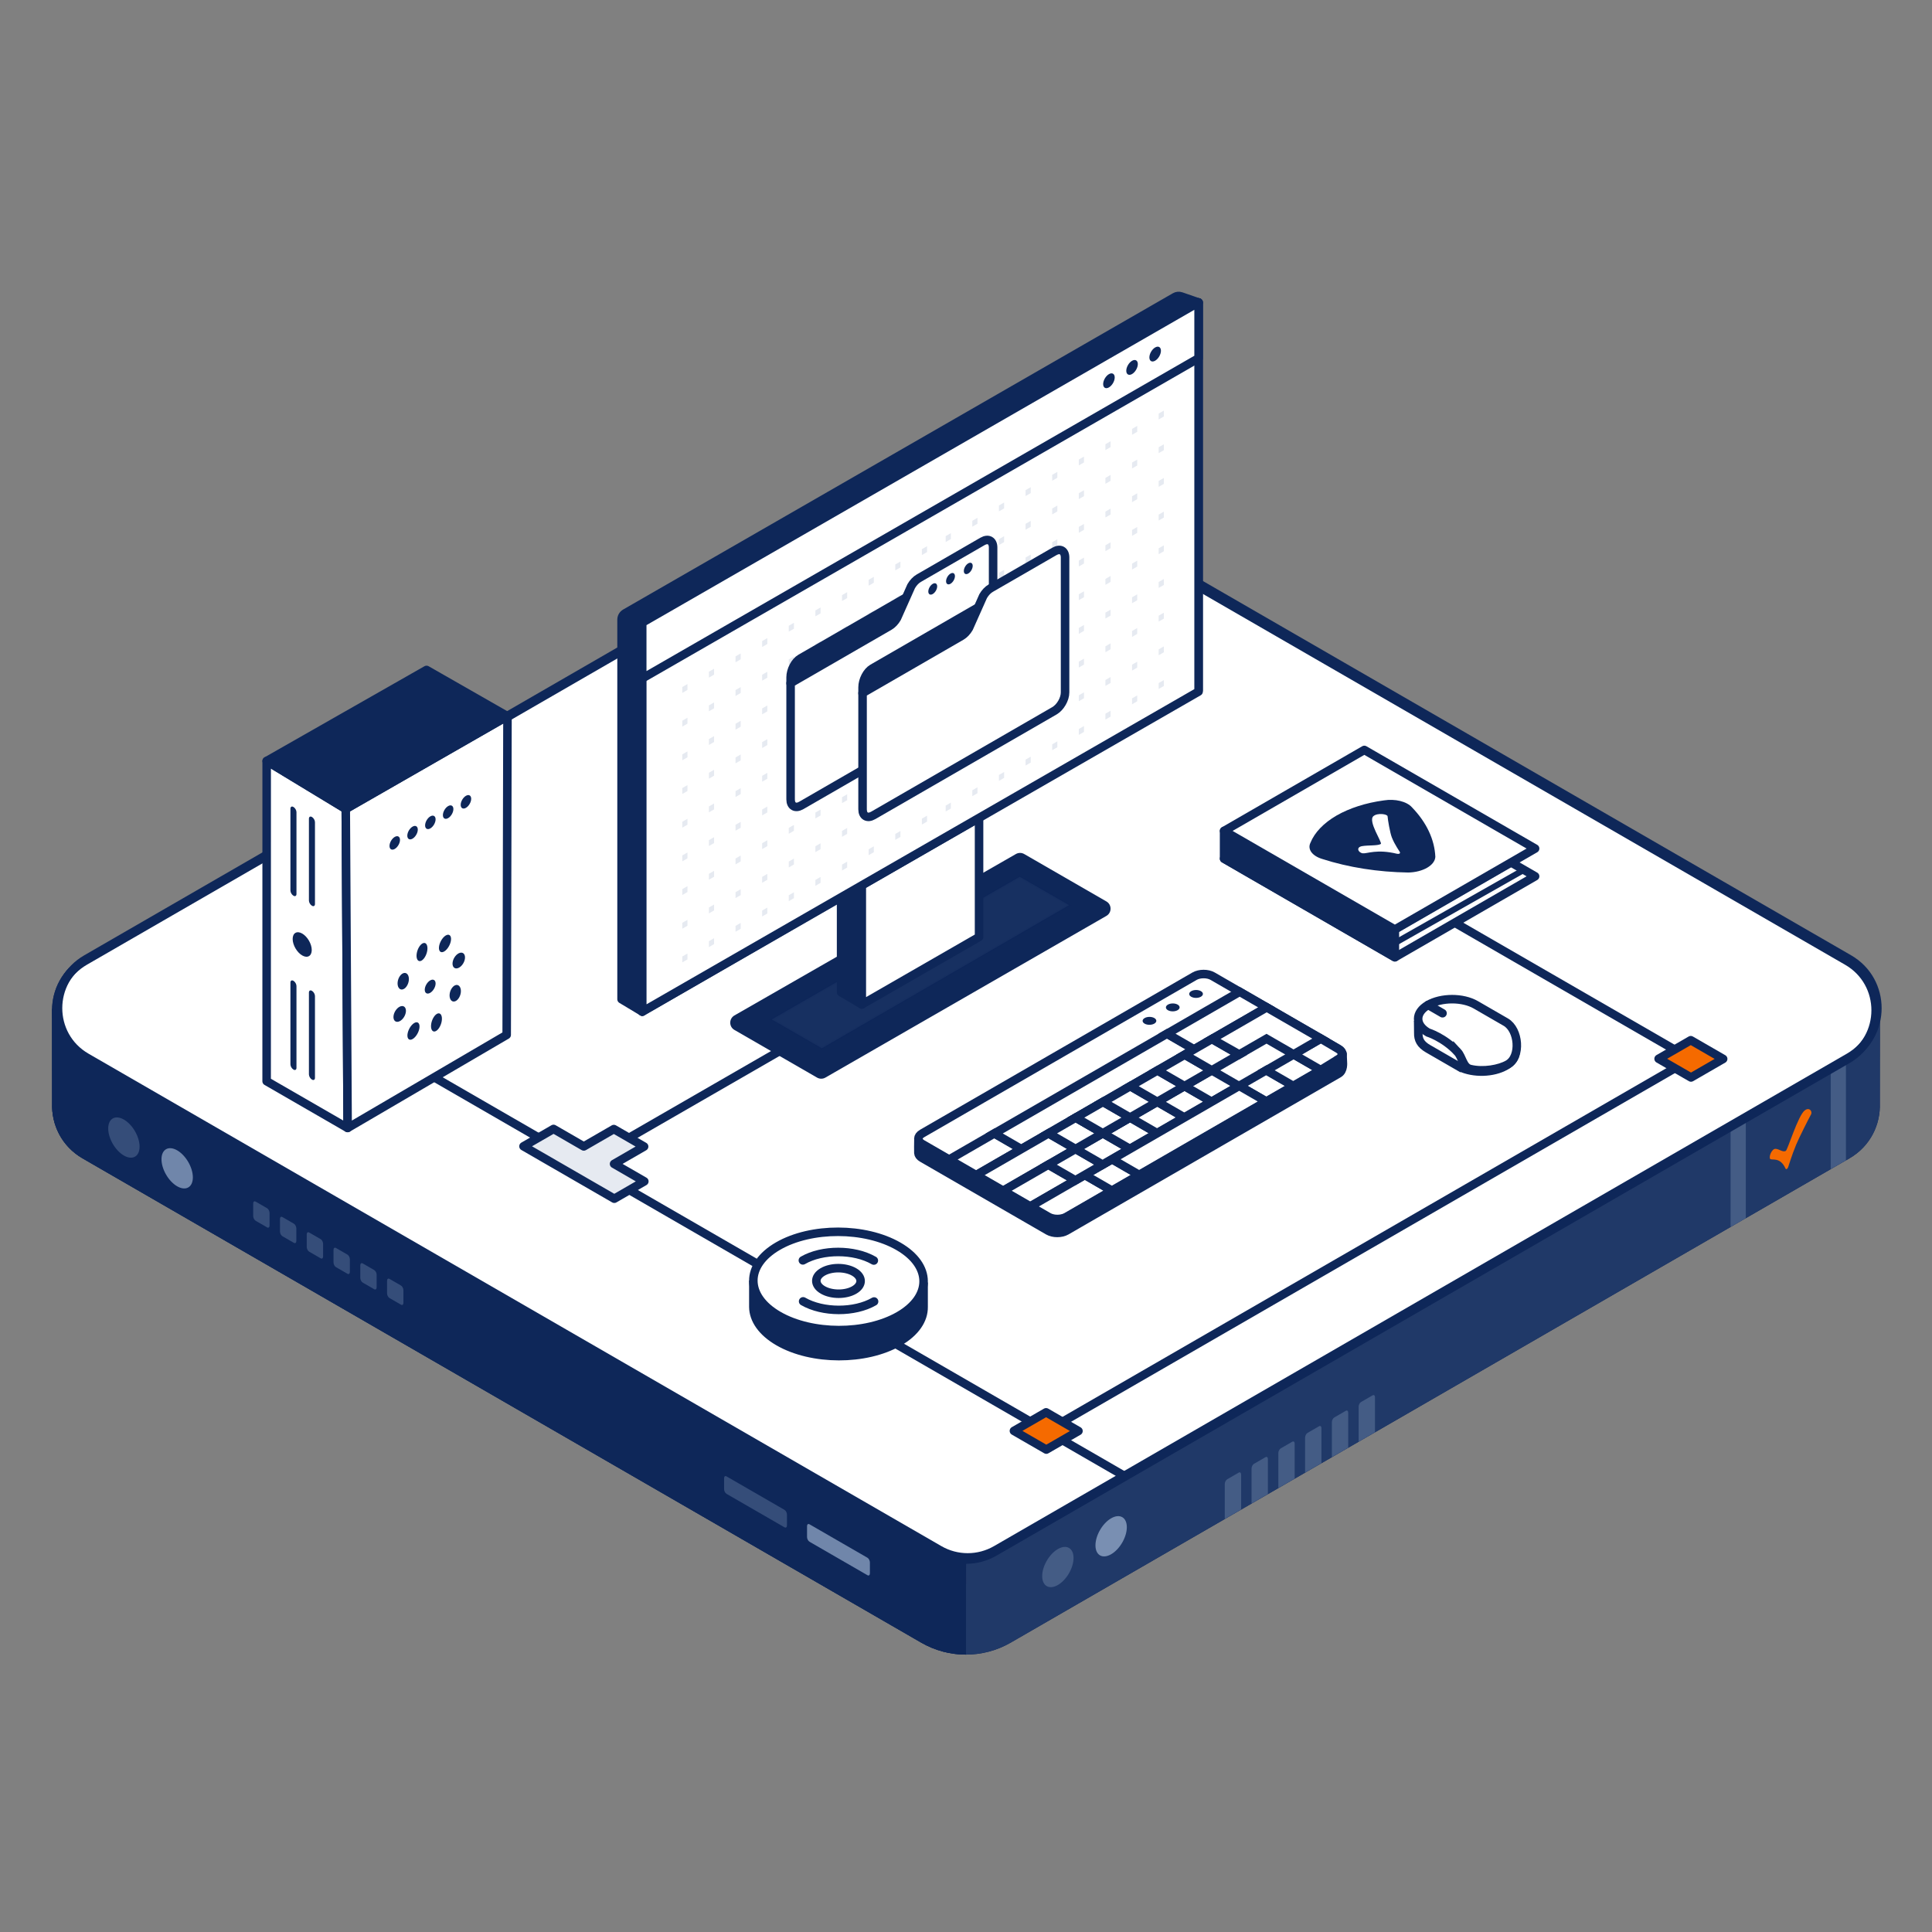 <?xml version="1.0" encoding="UTF-8"?><svg xmlns="http://www.w3.org/2000/svg" viewBox="0 0 680 680"><rect x="0" y="0" width="680" height="680" fill="#808080" stroke="none"/><defs><style>.cls-1{stroke:#0e2759;}.cls-1,.cls-2,.cls-3,.cls-4,.cls-5,.cls-6,.cls-7,.cls-8,.cls-9,.cls-10,.cls-11,.cls-12,.cls-13,.cls-14{stroke-width:3px;}.cls-1,.cls-2,.cls-3,.cls-5,.cls-6,.cls-15,.cls-10,.cls-11,.cls-12,.cls-13{stroke-linejoin:round;}.cls-1,.cls-2,.cls-3,.cls-15,.cls-13,.cls-14{stroke-linecap:round;}.cls-1,.cls-16,.cls-6,.cls-7,.cls-13,.cls-14{fill:#fff;}.cls-2,.cls-3,.cls-4,.cls-5,.cls-17,.cls-6,.cls-7,.cls-15,.cls-9,.cls-10,.cls-11,.cls-12,.cls-13,.cls-14{stroke:#0e2759;}.cls-2,.cls-4,.cls-5,.cls-15{fill:none;}.cls-3,.cls-9,.cls-11,.cls-18{fill:#0e2759;}.cls-4,.cls-17,.cls-7,.cls-8,.cls-9,.cls-14{stroke-miterlimit:10;}.cls-17,.cls-8,.cls-19,.cls-20{fill:#d3e7fd;}.cls-17,.cls-21{opacity:.05;}.cls-22,.cls-10{fill:#e6eaf1;}.cls-15{stroke-width:.75px;}.cls-8{stroke:#d3e7fd;}.cls-23,.cls-12{fill:#f56a00;}.cls-19{opacity:.5;}.cls-20{opacity:.2;}</style></defs><g id="Frame"><g id="bottom"><path class="cls-11" d="M650.149,406.425c6.921-3.996,10.25-11.104,9.985-18.093l.036-32.732c0-6.736-3.333-13.471-9.999-17.32l-300.176-173.309c-6.188-3.573-13.813-3.573-20.001,0L29.816,338.279c-6.666,3.849-9.999,10.585-9.999,17.32l.036,32.732c-.265,6.989,3.063,14.097,9.985,18.093l295.155,170.422c9.283,5.36,20.719,5.36,30.002,0l295.155-170.422c6.921-3.996,10.25-11.104,9.985-18.093l.036-32.732c0-6.736-3.333-13.471-9.999-17.32"/></g><g id="front"><path class="cls-11" d="M660.169,355.599c0,6.735-3.333,13.471-9.999,17.32l-300.155,173.309c-3.094,1.787-6.547,2.68-10.001,2.68s-6.906-.893-10.001-2.68L29.859,372.919c-6.669-3.926-10.035-10.555-10.042-17.263,0,.02.036,32.676.036,32.676-.265,6.989,3.063,14.097,9.985,18.093l295.155,170.422c4.641,2.68,9.821,4.02,15.001,4.02s10.36-1.34,15.001-4.02l295.155-170.422c6.921-3.996,10.25-11.104,9.985-18.093l.036-32.732Z"/></g><g id="right"><g class="cls-21"><path class="cls-8" d="M339.993,580.867c5.18,0,10.36-1.34,15.001-4.02l295.155-170.422c6.921-3.996,10.25-11.104,9.985-18.093l.036-32.732c0,6.735-3.333,13.471-9.999,17.32l-300.155,173.309c-3.094,1.787-6.557,2.423-10,2.68"/></g><g class="cls-21"><path class="cls-8" d="M339.993,580.867c5.18,0,10.36-1.34,15.001-4.02l295.155-170.422c6.921-3.996,10.25-11.104,9.985-18.093l.036-32.732c0,6.735-3.333,13.471-9.999,17.32l-300.155,173.309c-3.094,1.787-6.557,2.423-10,2.68"/></g></g><g id="left"><path class="cls-11" d="M339.993,580.867c-5.18,0-10.36-1.34-15.001-4.02L29.838,406.425c-6.921-3.996-10.25-11.104-9.985-18.093l-.036-32.732c0-.02.002-.039.002-.059.026,6.709,3.371,13.453,10.04,17.379l300.155,173.309c3.094,1.787,6.547,2.68,10.001,2.68"/></g><g id="details"><path class="cls-20" d="M49.128,403.569c0-3.495-2.471-7.755-5.52-9.515-3.049-1.76-5.52-.354-5.52,3.141,0,3.495,2.471,7.755,5.52,9.515,3.049,1.76,5.52.354,5.52-3.141Z"/><path class="cls-19" d="M67.88,414.396c0-3.495-2.471-7.755-5.52-9.515-3.049-1.76-5.52-.354-5.52,3.141,0,3.495,2.471,7.755,5.52,9.515s5.52.354,5.52-3.141Z"/><path class="cls-19" d="M385.566,543.904c0-3.495,2.471-7.755,5.52-9.515s5.52-.354,5.52,3.141c0,3.495-2.471,7.755-5.52,9.515s-5.52.354-5.52-3.141Z"/><path class="cls-20" d="M366.815,554.73c0-3.495,2.471-7.755,5.52-9.515,3.049-1.76,5.52-.354,5.52,3.141,0,3.495-2.471,7.755-5.52,9.515-3.049,1.76-5.52.354-5.52-3.141Z"/><path class="cls-23" d="M635.178,390.848c-2.345,1.864-5.959,13.775-6.612,14.196-1.012.65-2.342-.637-3.615-.698-1.391-.066-2.47,2.899-1.914,3.54.555.642,3.509-.859,5.401,3.406,0,0,.394.715.939-.517.09-.199,1.214-4.042,2.81-7.882,1.04-2.503,4.336-9.024,5.22-10.628.599-1.087-.575-2.729-2.227-1.416"/><path class="cls-20" d="M94.009,431.997l-4.026-2.325c-.478-.276-.866-1.017-.866-1.655v-4.433c0-.638.388-.931.866-.655l4.026,2.325c.478.276.866,1.017.866,1.655v4.433c0,.638-.388.931-.866.655Z"/><path class="cls-20" d="M103.432,437.438l-4.026-2.325c-.478-.276-.866-1.017-.866-1.655v-4.433c0-.638.388-.931.866-.655l4.026,2.325c.478.276.866,1.017.866,1.655v4.433c0,.638-.388.931-.866.655Z"/><path class="cls-20" d="M112.855,442.878l-4.026-2.325c-.478-.276-.866-1.017-.866-1.655v-4.433c0-.638.388-.931.866-.655l4.026,2.325c.478.276.866,1.017.866,1.655v4.433c0,.638-.388.931-.866.655Z"/><path class="cls-20" d="M122.278,448.318l-4.026-2.325c-.478-.276-.866-1.017-.866-1.655v-4.433c0-.638.388-.931.866-.655l4.026,2.325c.478.276.866,1.017.866,1.655v4.433c0,.638-.388.931-.866.655Z"/><path class="cls-20" d="M131.701,453.759l-4.026-2.325c-.478-.276-.866-1.017-.866-1.655v-4.433c0-.638.388-.931.866-.655l4.026,2.325c.478.276.866,1.017.866,1.655v4.433c0,.638-.388.931-.866.655Z"/><path class="cls-20" d="M141.123,459.199l-4.026-2.325c-.478-.276-.866-1.017-.866-1.655v-4.433c0-.638.388-.931.866-.655l4.026,2.325c.478.276.866,1.017.866,1.655v4.433c0,.638-.388.931-.866.655Z"/><path class="cls-20" d="M478.193,507.434l5.758-3.325v-12.331c0-.638-.388-.931-.866-.655l-4.026,2.325c-.478.276-.866,1.017-.866,1.655v12.331Z"/><path class="cls-20" d="M468.77,512.874l5.758-3.325v-12.331c0-.638-.388-.931-.866-.655l-4.026,2.325c-.478.276-.866,1.017-.866,1.655v12.331Z"/><path class="cls-20" d="M459.348,518.315l5.758-3.325v-12.331c0-.638-.388-.931-.866-.655l-4.026,2.325c-.478.276-.866,1.017-.866,1.655v12.331Z"/><path class="cls-20" d="M449.925,523.755l5.758-3.325v-12.331c0-.638-.388-.931-.866-.655l-4.026,2.325c-.478.276-.866,1.017-.866,1.655v12.331Z"/><path class="cls-20" d="M440.502,529.195l5.758-3.325v-12.331c0-.638-.388-.931-.866-.655l-4.026,2.325c-.478.276-.866,1.017-.866,1.655v12.331Z"/><path class="cls-20" d="M431.079,534.635l5.758-3.325v-12.331c0-.638-.388-.931-.866-.655l-4.026,2.325c-.478.276-.866,1.017-.866,1.655v12.331Z"/><polygon class="cls-20" points="614.467 391.823 614.468 428.764 609.107 431.859 609.107 394.919 614.467 391.823"/><polygon class="cls-20" points="649.707 371.462 649.708 408.403 644.347 411.498 644.347 374.557 649.707 371.462"/><path class="cls-20" d="M276.115,537.561l-20.394-11.774c-.478-.276-.866-1.017-.866-1.655v-3.835c0-.638.388-.931.866-.655l20.394,11.774c.478.276.866,1.017.866,1.655v3.835c0,.638-.388.931-.866.655Z"/><path class="cls-19" d="M305.312,554.418l-20.394-11.774c-.478-.276-.866-1.017-.866-1.655v-3.835c0-.638.388-.931.866-.655l20.394,11.774c.478.276.866,1.017.866,1.655v3.835c0,.638-.388.931-.866.655Z"/></g><g id="top"><path class="cls-6" d="M330.593,164.201L30.418,337.522c-13.333,7.699-13.333,26.944,0,34.643l300.175,173.321c6.189,3.573,13.814,3.573,20.003,0l300.175-173.321c13.333-7.699,13.333-26.944,0-34.643l-300.175-173.321c-6.189-3.573-13.814-3.573-20.003,0Z"/></g></g><g id="Base"><g id="Base_top"><path class="cls-5" d="M329.994,164.944L29.819,338.265c-13.333,7.699-13.333,26.944,0,34.643l300.175,173.321c6.189,3.573,13.814,3.573,20.003,0l300.175-173.321c13.333-7.699,13.333-26.944,0-34.643l-300.175-173.321c-6.189-3.573-13.814-3.573-20.003,0Z"/></g></g><g id="Lines-2"><polyline class="cls-4" points="368.386 503.647 595.114 372.734 499.344 317.437"/><line class="cls-5" x1="205.517" y1="409.63" x2="274.446" y2="369.893"/><line class="cls-5" x1="395.927" y1="519.582" x2="153.06" y2="379.309"/></g><g id="Details"><path class="cls-9" d="M325.075,451.37v8.646c.055,4.448-2.842,8.894-8.698,12.276-11.658,6.731-30.627,6.691-42.37-.089-5.844-3.374-8.796-7.781-8.851-12.187v-9.304"/><path class="cls-7" d="M316.377,463.125c11.658-6.731,11.589-17.683-.154-24.462-11.743-6.78-30.712-6.819-42.37-.089-11.658,6.731-11.589,17.683.154,24.462,11.743,6.78,30.712,6.819,42.37.089Z"/><path class="cls-7" d="M300.648,454.044c3.034-1.752,3.016-4.602-.04-6.366-3.056-1.764-7.993-1.775-11.026-.023-3.034,1.752-3.016,4.602.04,6.366,3.056,1.764,7.993,1.775,11.026.023Z"/><path class="cls-14" d="M307.557,443.666c-6.922-3.996-18.103-4.02-24.974-.052"/><path class="cls-14" d="M282.673,458.033c6.922,3.996,18.103,4.02,24.974.052"/><polygon class="cls-6" points="122.353 397.011 93.847 380.553 93.86 267.85 121.698 284.728 122.353 397.011"/><polygon class="cls-6" points="178.615 252.082 178.336 364.245 122.353 397.011 121.698 284.728 178.615 252.082"/><polygon class="cls-11" points="150.127 235.797 93.86 267.85 121.698 284.728 178.615 252.082 150.127 235.797"/><path class="cls-4" d="M512.547,374.843c.262.151,1.11.627,1.389.761,4.652,2.23,11.592,2.072,15.983-.463,2.286-1.32,3.456-3.039,3.507-4.763l-1.639-4.917-12.344-6.101c-4.621-2.668-20.278,1.144-20.278,1.144l.032,3.09c-.059,2.286.79,3.998,3.39,5.499l9.96,5.751Z"/><path class="cls-7" d="M512.966,370.205c1.729,1.846,1.915,5.432,4.477,6.048,4.638,1.114,10.323.077,13.322-1.654,4.655-2.687,3.838-12.182-.784-14.85l-10.537-6.084c-4.621-2.668-12.141-2.652-16.796.035-4.655,2.687-4.682,7.029-.061,9.697,0,0,5.631,1.74,10.379,6.808Z"/><line class="cls-2" x1="502.648" y1="353.7" x2="507.722" y2="356.63"/><path class="cls-7" d="M324.566,398.942l95.867-55.349c1.764-1.018,4.617-1.024,6.368-.013l44.414,25.642c1.751,1.011,1.741,2.658-.023,3.677l-95.867,55.349c-1.764,1.018-4.617,1.024-6.368.013l-44.414-25.642c-1.751-1.011-1.741-2.658.023-3.677Z"/><polygon class="cls-7" points="359.557 404.384 343.579 413.609 334.062 408.114 350.039 398.89 359.557 404.384"/><polygon class="cls-7" points="420.272 369.33 359.461 404.44 349.944 398.945 410.755 363.835 420.272 369.33"/><polygon class="cls-7" points="378.565 404.4 353.096 419.104 343.579 413.609 369.047 398.905 378.565 404.4"/><polygon class="cls-7" points="445.837 354.571 420.272 369.33 410.755 363.835 436.32 349.076 445.837 354.571"/><polygon class="cls-7" points="378.495 415.429 362.613 424.599 353.096 419.104 368.978 409.935 378.495 415.429"/><path class="cls-7" d="M391.355,419.053l-15.978,9.225c-1.764,1.018-4.617,1.024-6.368.013l-6.345-3.663,19.173-11.07,9.517,5.495Z"/><polygon class="cls-7" points="400.942 413.518 391.355 419.053 381.838 413.558 391.424 408.024 400.942 413.518"/><polygon class="cls-7" points="388.082 409.895 378.495 415.429 368.978 409.935 378.565 404.4 388.082 409.895"/><polygon class="cls-7" points="397.669 404.36 388.082 409.895 378.565 404.4 388.151 398.865 397.669 404.36"/><polygon class="cls-7" points="407.255 398.825 397.669 404.36 388.151 398.865 397.738 393.33 407.255 398.825"/><polygon class="cls-7" points="416.842 393.29 407.255 398.825 397.738 393.33 407.325 387.795 416.842 393.29"/><polygon class="cls-7" points="426.429 387.755 416.842 393.29 407.325 387.795 416.912 382.26 426.429 387.755"/><polygon class="cls-7" points="436.015 382.22 426.429 387.755 416.912 382.26 426.498 376.725 436.015 382.22"/><polygon class="cls-7" points="388.151 398.865 378.565 404.4 369.047 398.905 378.634 393.37 388.151 398.865"/><polygon class="cls-7" points="397.738 393.33 388.151 398.865 378.634 393.37 388.221 387.835 397.738 393.33"/><polygon class="cls-14" points="397.738 393.33 388.151 398.865 378.634 393.37 388.221 387.835 397.738 393.33"/><polygon class="cls-7" points="407.325 387.795 397.738 393.33 388.221 387.835 397.808 382.3 407.325 387.795"/><polygon class="cls-7" points="416.912 382.26 407.325 387.795 397.808 382.3 407.394 376.765 416.912 382.26"/><polygon class="cls-7" points="426.498 376.725 416.912 382.26 407.394 376.765 416.981 371.231 426.498 376.725"/><polygon class="cls-7" points="436.085 371.191 426.498 376.725 416.981 371.231 426.568 365.696 436.085 371.191"/><polygon class="cls-7" points="455.266 382.154 445.679 387.689 436.162 382.194 445.749 376.659 455.266 382.154"/><polygon class="cls-7" points="464.853 376.619 455.17 382.209 445.653 376.715 455.336 371.124 464.853 376.619"/><path class="cls-7" d="M470.965,372.85c1.764-1.018,1.774-2.666.023-3.677l-6.117-3.613-9.536,5.564,9.517,5.495,6.113-3.769Z"/><polygon class="cls-7" points="445.679 387.689 400.942 413.518 391.424 408.024 436.162 382.194 445.679 387.689"/><polygon class="cls-7" points="426.568 365.696 445.837 354.571 464.871 365.56 455.285 371.095 445.767 365.6 436.181 371.135 426.568 365.696"/><path class="cls-11" d="M323.245,401.971l.011-.75c.093.58.522,1.143,1.287,1.585l44.414,25.642c1.751,1.011,4.604,1.005,6.368-.014l95.867-55.349c1.396-.588,1.329-2.062,1.329-2.062l.134,2.929s.301,2.862-1.463,3.88l-95.867,55.349c-1.764,1.018-4.617,1.024-6.368.013l-44.414-25.642c-.828-.478-1.262-1.098-1.304-1.726-.046-.701.005-3.857.005-3.857Z"/><path class="cls-18" d="M419.26,350.826c.939.542,2.467.539,3.412-.007s.951-1.428.012-1.97-2.467-.539-3.412.007-.951,1.428-.012,1.97Z"/><path class="cls-18" d="M411.061,355.559c.939.542,2.467.539,3.412-.007s.951-1.428.012-1.97-2.467-.539-3.412.007-.951,1.428-.012,1.97Z"/><path class="cls-18" d="M402.862,360.293c.939.542,2.467.539,3.412-.007s.951-1.428.012-1.97-2.467-.539-3.412.007-.951,1.428-.012,1.97Z"/><path class="cls-18" d="M109.795,379.979c.588.34,1.065.068,1.065-.606v-28.799c0-.674-.477-1.497-1.065-1.836s-1.065-.068-1.065.606v28.799c0,.674.477,1.497,1.065,1.836Z"/><path class="cls-18" d="M103.285,376.454c.588.34,1.065.068,1.065-.606v-28.799c0-.674-.477-1.497-1.065-1.836s-1.065-.068-1.065.606v28.799c0,.674.477,1.497,1.065,1.836Z"/><path class="cls-18" d="M109.795,318.79c.588.34,1.065.068,1.065-.606v-28.799c0-.674-.477-1.497-1.065-1.836s-1.065-.068-1.065.606v28.799c0,.674.477,1.497,1.065,1.836Z"/><path class="cls-18" d="M103.285,315.265c.588.34,1.065.068,1.065-.606v-28.799c0-.674-.477-1.497-1.065-1.836s-1.065-.068-1.065.606v28.799c0,.674.477,1.497,1.065,1.836Z"/><path class="cls-18" d="M109.724,334.37c0-2.127-1.504-4.719-3.359-5.791-1.855-1.071-3.359-.215-3.359,1.911,0,2.127,1.504,4.719,3.359,5.791,1.855,1.071,3.359.215,3.359-1.911Z"/><path class="cls-18" d="M143.642,365.513c-.55-.877-.151-2.767.891-4.221,1.042-1.454,2.332-1.922,2.882-1.045.55.877.151,2.767-.891,4.221s-2.332,1.922-2.882,1.045Z"/><path class="cls-18" d="M138.529,357.428c.245-1.504,1.407-2.972,2.596-3.279,1.189-.307,1.954.664,1.71,2.168-.245,1.504-1.407,2.972-2.596,3.279-1.189.307-1.954-.664-1.71-2.168Z"/><path class="cls-18" d="M140.767,343.513c.896-1.25,2.14-1.437,2.78-.417.639,1.02.432,2.86-.464,4.111s-2.14,1.437-2.78.417c-.639-1.02-.432-2.86.464-4.111Z"/><path class="cls-18" d="M149.044,331.917c1.022-.264,1.62.94,1.335,2.69-.285,1.75-1.344,3.382-2.366,3.646-1.022.264-1.62-.94-1.335-2.69.285-1.75,1.344-3.382,2.366-3.646Z"/><path class="cls-18" d="M158.511,329.435c.55.877.151,2.767-.891,4.221-1.042,1.454-2.332,1.922-2.882,1.045s-.151-2.767.891-4.221c1.042-1.454,2.332-1.922,2.882-1.045Z"/><path class="cls-18" d="M163.624,337.519c-.245,1.504-1.407,2.972-2.596,3.279s-1.954-.664-1.71-2.168c.245-1.504,1.407-2.972,2.596-3.279s1.954.664,1.71,2.168Z"/><path class="cls-18" d="M161.386,351.435c-.896,1.25-2.14,1.437-2.78.417s-.432-2.86.464-4.111,2.14-1.437,2.78-.417c.639,1.02.432,2.86-.464,4.111Z"/><path class="cls-18" d="M153.109,363.03c-1.022.264-1.62-.94-1.335-2.69.285-1.75,1.344-3.382,2.366-3.646s1.62.94,1.335,2.69c-.285,1.75-1.344,3.382-2.366,3.646Z"/><path class="cls-18" d="M153.319,346.155c0-1.209-.855-1.695-1.909-1.086-1.054.609-1.909,2.082-1.909,3.29,0,1.209.855,1.695,1.909,1.086,1.054-.609,1.909-2.082,1.909-3.29Z"/><path class="cls-18" d="M137.093,297.748c0-1.17.827-2.595,1.847-3.184,1.02-.589,1.847-.118,1.847,1.051,0,1.17-.827,2.595-1.847,3.184s-1.847.118-1.847-1.051Z"/><path class="cls-18" d="M143.357,294.131c0-1.17.827-2.595,1.847-3.184,1.02-.589,1.847-.118,1.847,1.051,0,1.17-.827,2.595-1.847,3.184s-1.847.118-1.847-1.051Z"/><path class="cls-18" d="M149.622,290.514c0-1.17.827-2.595,1.847-3.184,1.02-.589,1.847-.118,1.847,1.051,0,1.17-.827,2.595-1.847,3.184s-1.847.118-1.847-1.051Z"/><path class="cls-18" d="M155.886,286.898c0-1.17.827-2.595,1.847-3.184s1.847-.118,1.847,1.051-.827,2.595-1.847,3.184-1.847.118-1.847-1.051Z"/><path class="cls-18" d="M162.15,283.281c0-1.17.827-2.595,1.847-3.184s1.847-.118,1.847,1.051-.827,2.595-1.847,3.184-1.847.118-1.847-1.051Z"/><polygon class="cls-1" points="490.947 336.929 540.307 308.431 480.197 273.727 430.838 302.225 490.947 336.929"/><polyline class="cls-15" points="534.155 311.982 490.947 336.929 490.947 328.329 533.35 303.848"/><polygon class="cls-3" points="490.947 336.929 430.838 302.225 430.838 292.454 490.947 327.987 490.947 336.929"/><polygon class="cls-13" points="490.947 327.158 540.307 298.661 480.197 263.957 430.838 292.454 490.947 327.158"/><path class="cls-18" d="M502.293,305.424c-1.72.993-4.065,1.625-6.648,1.674-10.634-.161-20.986-1.789-30.19-4.748-3.587-1.059-5.348-3.438-4.227-5.712,1.482-3.685,4.719-6.985,9.177-9.589l.063-.036c4.511-2.573,10.227-4.443,16.609-5.298,3.939-.647,8.059.369,9.893,2.44,5.126,5.314,7.946,11.291,8.224,17.43-.084,1.491-1.18,2.845-2.9,3.838Z"/><path class="cls-16" d="M483.407,287.242c-2.073,1.752,3.257,9.374,2.587,9.809-1.04.672-4.427.39-6.563.757-2.335.401-1.3,2.355.212,2.53,1.513.175,4.923-1.571,12.034.157,0,0,1.318.265,1.045-.577-.04-.137-1.829-2.582-2.844-5.175-.661-1.69-1.428-6.277-1.496-7.429-.046-.78-3.513-1.305-4.974-.071"/><polygon class="cls-18" points="536.33 307.395 492.01 332.536 492.01 330.094 536.33 304.953 536.33 307.395"/><path class="cls-18" d="M357.561,300.591l-99.062,56.811c-1.968,1.129-1.972,3.967-.006,5.1l29.081,16.775c.909.524,2.028.525,2.937.002l98.898-56.906c1.965-1.131,1.967-3.966.003-5.098l-28.917-16.68c-.907-.523-2.025-.525-2.934-.004Z"/><polygon class="cls-17" points="358.908 308.61 271.669 358.807 289.267 368.932 376.253 318.59 358.908 308.61"/><polygon class="cls-11" points="303.327 353.544 296.039 349.236 296.039 315.791 303.327 311.598 303.327 353.544"/><polygon class="cls-6" points="344.595 329.8 303.327 353.544 303.327 311.598 344.595 287.854 344.595 329.8"/><path class="cls-11" d="M226.057,219.106v136.965s-7.288-4.373-7.288-4.373v-133.611c0-.928.496-1.785,1.3-2.248l193.484-111.321c.651-.374,1.431-.448,2.141-.203l6.171,2.133-195.808,112.658Z"/><polygon class="cls-13" points="226.057 356.071 421.865 242.933 421.865 106.448 226.057 219.89 226.057 356.071"/><path class="cls-6" d="M421.865,243.413l-195.808,112.658v-135.465c0-.928.496-1.785,1.3-2.248l194.508-111.91v136.965Z"/></g><g id="Dots_and_squares"><polygon class="cls-10" points="216.131 409.653 226.706 403.547 216.054 397.397 205.479 403.503 194.827 397.353 184.252 403.458 216.208 421.908 226.783 415.803 216.131 409.653"/><polygon class="cls-12" points="368.267 510.205 362.575 506.919 356.866 503.623 368.185 497.089 379.585 503.671 368.267 510.205"/><polygon class="cls-12" points="595.177 379.236 589.484 375.949 583.776 372.654 595.094 366.119 606.495 372.701 595.177 379.236"/></g><g id="Lines_above"><polygon class="cls-22" points="334.67 282.494 334.67 284.572 332.851 285.619 332.851 283.54 334.67 282.494"/><polygon class="cls-22" points="334.67 270.637 334.67 272.716 332.851 273.763 332.851 271.684 334.67 270.637"/><polygon class="cls-22" points="334.67 258.781 334.67 260.86 332.851 261.907 332.851 259.828 334.67 258.781"/><polygon class="cls-22" points="334.67 246.925 334.67 249.004 332.851 250.051 332.851 247.972 334.67 246.925"/><polygon class="cls-22" points="334.67 235.069 334.67 237.148 332.851 238.195 332.851 236.116 334.67 235.069"/><polygon class="cls-22" points="334.67 223.213 334.67 225.292 332.851 226.338 332.851 224.26 334.67 223.213"/><polygon class="cls-22" points="334.67 211.357 334.67 213.435 332.851 214.482 332.851 212.404 334.67 211.357"/><polygon class="cls-22" points="344.041 277.102 344.041 279.181 342.221 280.228 342.221 278.149 344.041 277.102"/><polygon class="cls-22" points="344.041 265.246 344.041 267.325 342.221 268.372 342.221 266.293 344.041 265.246"/><polygon class="cls-22" points="344.041 253.39 344.041 255.469 342.221 256.516 342.221 254.437 344.041 253.39"/><polygon class="cls-22" points="344.041 241.534 344.041 243.613 342.221 244.66 342.221 242.581 344.041 241.534"/><polygon class="cls-22" points="344.041 229.678 344.041 231.756 342.221 232.803 342.221 230.725 344.041 229.678"/><polygon class="cls-22" points="344.041 217.822 344.041 219.9 342.221 220.947 342.221 218.869 344.041 217.822"/><polygon class="cls-22" points="344.04 205.966 344.04 208.044 342.221 209.091 342.221 207.012 344.04 205.966"/><polygon class="cls-22" points="353.411 271.711 353.411 273.79 351.591 274.837 351.591 272.758 353.411 271.711"/><polygon class="cls-22" points="353.411 259.855 353.411 261.934 351.591 262.981 351.591 260.902 353.411 259.855"/><polygon class="cls-22" points="353.411 247.999 353.411 250.078 351.591 251.124 351.591 249.046 353.411 247.999"/><polygon class="cls-22" points="353.411 236.143 353.411 238.221 351.591 239.268 351.591 237.19 353.411 236.143"/><polygon class="cls-22" points="353.411 224.287 353.411 226.365 351.591 227.412 351.591 225.334 353.411 224.287"/><polygon class="cls-22" points="353.411 212.43 353.411 214.509 351.591 215.556 351.591 213.477 353.411 212.43"/><polygon class="cls-22" points="353.411 200.574 353.411 202.653 351.591 203.7 351.591 201.621 353.411 200.574"/><polygon class="cls-22" points="362.781 266.32 362.781 268.399 360.962 269.446 360.962 267.367 362.781 266.32"/><polygon class="cls-22" points="362.781 254.464 362.781 256.543 360.962 257.589 360.962 255.511 362.781 254.464"/><polygon class="cls-22" points="362.781 242.608 362.781 244.686 360.962 245.733 360.962 243.655 362.781 242.608"/><polygon class="cls-22" points="362.781 230.752 362.781 232.83 360.962 233.877 360.962 231.798 362.781 230.752"/><polygon class="cls-22" points="362.781 218.895 362.781 220.974 360.962 222.021 360.962 219.942 362.781 218.895"/><polygon class="cls-22" points="362.781 207.039 362.781 209.118 360.962 210.165 360.962 208.086 362.781 207.039"/><polygon class="cls-22" points="362.781 195.183 362.781 197.262 360.962 198.309 360.962 196.23 362.781 195.183"/><polygon class="cls-22" points="372.152 260.929 372.152 263.007 370.332 264.054 370.332 261.976 372.152 260.929"/><polygon class="cls-22" points="372.152 249.073 372.152 251.151 370.332 252.198 370.332 250.12 372.152 249.073"/><polygon class="cls-22" points="372.152 237.217 372.152 239.295 370.332 240.342 370.332 238.263 372.152 237.217"/><polygon class="cls-22" points="372.152 225.36 372.152 227.439 370.332 228.486 370.332 226.407 372.152 225.36"/><polygon class="cls-22" points="372.152 213.504 372.152 215.583 370.332 216.63 370.332 214.551 372.152 213.504"/><polygon class="cls-22" points="372.151 201.648 372.152 203.727 370.332 204.774 370.332 202.695 372.151 201.648"/><polygon class="cls-22" points="372.151 189.792 372.151 191.871 370.332 192.918 370.332 190.839 372.151 189.792"/><polygon class="cls-22" points="381.522 255.537 381.522 257.616 379.703 258.663 379.703 256.584 381.522 255.537"/><polygon class="cls-22" points="381.522 243.681 381.522 245.76 379.703 246.807 379.703 244.728 381.522 243.681"/><polygon class="cls-22" points="381.522 231.825 381.522 233.904 379.703 234.951 379.703 232.872 381.522 231.825"/><polygon class="cls-22" points="381.522 219.969 381.522 222.048 379.703 223.095 379.703 221.016 381.522 219.969"/><polygon class="cls-22" points="381.522 208.113 381.522 210.191 379.703 211.238 379.703 209.16 381.522 208.113"/><polygon class="cls-22" points="381.522 196.257 381.522 198.335 379.703 199.382 379.703 197.304 381.522 196.257"/><polygon class="cls-22" points="381.522 184.401 381.522 186.479 379.702 187.526 379.702 185.447 381.522 184.401"/><polygon class="cls-22" points="390.893 250.146 390.893 252.225 389.073 253.272 389.073 251.193 390.893 250.146"/><polygon class="cls-22" points="390.893 238.29 390.893 240.369 389.073 241.416 389.073 239.337 390.893 238.29"/><polygon class="cls-22" points="390.893 226.434 390.893 228.513 389.073 229.56 389.073 227.481 390.893 226.434"/><polygon class="cls-22" points="390.893 214.578 390.893 216.656 389.073 217.703 389.073 215.625 390.893 214.578"/><polygon class="cls-22" points="390.892 202.722 390.892 204.8 389.073 205.847 389.073 203.769 390.892 202.722"/><polygon class="cls-22" points="390.892 190.866 390.892 192.944 389.073 193.991 389.073 191.912 390.892 190.866"/><polygon class="cls-22" points="390.892 179.009 390.892 181.088 389.073 182.135 389.073 180.056 390.892 179.009"/><polygon class="cls-22" points="400.263 244.755 400.263 246.834 398.443 247.881 398.443 245.802 400.263 244.755"/><polygon class="cls-22" points="400.263 232.899 400.263 234.978 398.443 236.024 398.443 233.946 400.263 232.899"/><polygon class="cls-22" points="400.263 221.043 400.263 223.121 398.443 224.168 398.443 222.09 400.263 221.043"/><polygon class="cls-22" points="400.263 209.187 400.263 211.265 398.443 212.312 398.443 210.234 400.263 209.187"/><polygon class="cls-22" points="400.263 197.33 400.263 199.409 398.443 200.456 398.443 198.377 400.263 197.33"/><polygon class="cls-22" points="400.263 185.474 400.263 187.553 398.443 188.6 398.443 186.521 400.263 185.474"/><polygon class="cls-22" points="400.263 173.618 400.263 175.697 398.443 176.744 398.443 174.665 400.263 173.618"/><polygon class="cls-22" points="409.633 239.364 409.633 241.442 407.814 242.489 407.814 240.411 409.633 239.364"/><polygon class="cls-22" points="409.633 227.508 409.633 229.586 407.814 230.633 407.814 228.555 409.633 227.508"/><polygon class="cls-22" points="409.633 215.652 409.633 217.73 407.814 218.777 407.814 216.698 409.633 215.652"/><polygon class="cls-22" points="409.633 203.795 409.633 205.874 407.814 206.921 407.814 204.842 409.633 203.795"/><polygon class="cls-22" points="409.633 191.939 409.633 194.018 407.814 195.065 407.814 192.986 409.633 191.939"/><polygon class="cls-22" points="409.633 180.083 409.633 182.162 407.813 183.209 407.813 181.13 409.633 180.083"/><polygon class="cls-22" points="409.633 168.227 409.633 170.306 407.813 171.353 407.813 169.274 409.633 168.227"/><polygon class="cls-22" points="334.67 199.501 334.67 201.579 332.851 202.626 332.851 200.547 334.67 199.501"/><polygon class="cls-22" points="344.04 194.109 344.04 196.188 342.221 197.235 342.221 195.156 344.04 194.109"/><polygon class="cls-22" points="353.411 188.718 353.411 190.797 351.591 191.844 351.591 189.765 353.411 188.718"/><polygon class="cls-22" points="362.781 183.327 362.781 185.406 360.962 186.453 360.962 184.374 362.781 183.327"/><polygon class="cls-22" points="372.151 177.936 372.151 180.014 370.332 181.061 370.332 178.983 372.151 177.936"/><polygon class="cls-22" points="381.522 172.544 381.522 174.623 379.702 175.67 379.702 173.591 381.522 172.544"/><polygon class="cls-22" points="390.892 167.153 390.892 169.232 389.073 170.279 389.073 168.2 390.892 167.153"/><polygon class="cls-22" points="400.263 161.762 400.263 163.841 398.443 164.888 398.443 162.809 400.263 161.762"/><polygon class="cls-22" points="409.633 156.371 409.633 158.449 407.813 159.496 407.813 157.418 409.633 156.371"/><polygon class="cls-22" points="334.67 187.644 334.67 189.723 332.851 190.77 332.851 188.691 334.67 187.644"/><polygon class="cls-22" points="344.04 182.253 344.04 184.332 342.221 185.379 342.221 183.3 344.04 182.253"/><polygon class="cls-22" points="353.411 176.862 353.411 178.941 351.591 179.988 351.591 177.909 353.411 176.862"/><polygon class="cls-22" points="362.781 171.471 362.781 173.549 360.962 174.596 360.962 172.518 362.781 171.471"/><polygon class="cls-22" points="372.151 166.08 372.151 168.158 370.332 169.205 370.332 167.126 372.151 166.08"/><polygon class="cls-22" points="381.522 160.688 381.522 162.767 379.702 163.814 379.702 161.735 381.522 160.688"/><polygon class="cls-22" points="390.892 155.297 390.892 157.376 389.073 158.423 389.073 156.344 390.892 155.297"/><polygon class="cls-22" points="400.263 149.906 400.263 151.984 398.443 153.031 398.443 150.953 400.263 149.906"/><polygon class="cls-22" points="409.633 144.515 409.633 146.593 407.813 147.64 407.813 145.562 409.633 144.515"/><polygon class="cls-22" points="241.959 335.611 241.959 337.69 240.139 338.737 240.139 336.658 241.959 335.611"/><polygon class="cls-22" points="241.959 323.755 241.959 325.834 240.139 326.881 240.139 324.802 241.959 323.755"/><polygon class="cls-22" points="241.959 311.899 241.959 313.977 240.139 315.024 240.139 312.946 241.959 311.899"/><polygon class="cls-22" points="241.959 300.043 241.959 302.121 240.139 303.168 240.139 301.09 241.959 300.043"/><polygon class="cls-22" points="241.959 288.187 241.959 290.265 240.139 291.312 240.139 289.233 241.959 288.187"/><polygon class="cls-22" points="241.959 276.33 241.959 278.409 240.139 279.456 240.139 277.377 241.959 276.33"/><polygon class="cls-22" points="241.959 264.474 241.959 266.553 240.139 267.6 240.139 265.521 241.959 264.474"/><polygon class="cls-22" points="251.329 330.22 251.329 332.299 249.51 333.345 249.51 331.267 251.329 330.22"/><polygon class="cls-22" points="251.329 318.364 251.329 320.442 249.51 321.489 249.51 319.411 251.329 318.364"/><polygon class="cls-22" points="251.329 306.508 251.329 308.586 249.51 309.633 249.51 307.555 251.329 306.508"/><polygon class="cls-22" points="251.329 294.651 251.329 296.73 249.509 297.777 249.509 295.698 251.329 294.651"/><polygon class="cls-22" points="251.329 282.795 251.329 284.874 249.509 285.921 249.509 283.842 251.329 282.795"/><polygon class="cls-22" points="251.329 270.939 251.329 273.018 249.509 274.065 249.509 271.986 251.329 270.939"/><polygon class="cls-22" points="251.329 259.083 251.329 261.162 249.509 262.209 249.509 260.13 251.329 259.083"/><polygon class="cls-22" points="260.7 324.829 260.7 326.907 258.88 327.954 258.88 325.876 260.7 324.829"/><polygon class="cls-22" points="260.7 312.973 260.7 315.051 258.88 316.098 258.88 314.019 260.7 312.973"/><polygon class="cls-22" points="260.699 301.116 260.699 303.195 258.88 304.242 258.88 302.163 260.699 301.116"/><polygon class="cls-22" points="260.699 289.26 260.699 291.339 258.88 292.386 258.88 290.307 260.699 289.26"/><polygon class="cls-22" points="260.699 277.404 260.699 279.483 258.88 280.53 258.88 278.451 260.699 277.404"/><polygon class="cls-22" points="260.699 265.548 260.699 267.627 258.88 268.674 258.88 266.595 260.699 265.548"/><polygon class="cls-22" points="260.699 253.692 260.699 255.771 258.88 256.817 258.88 254.739 260.699 253.692"/><polygon class="cls-22" points="270.07 319.438 270.07 321.516 268.25 322.563 268.25 320.484 270.07 319.438"/><polygon class="cls-22" points="270.07 307.581 270.07 309.66 268.25 310.707 268.25 308.628 270.07 307.581"/><polygon class="cls-22" points="270.07 295.725 270.07 297.804 268.25 298.851 268.25 296.772 270.07 295.725"/><polygon class="cls-22" points="270.07 283.869 270.07 285.948 268.25 286.995 268.25 284.916 270.07 283.869"/><polygon class="cls-22" points="270.07 272.013 270.07 274.092 268.25 275.139 268.25 273.06 270.07 272.013"/><polygon class="cls-22" points="270.07 260.157 270.07 262.235 268.25 263.282 268.25 261.204 270.07 260.157"/><polygon class="cls-22" points="270.07 248.301 270.07 250.379 268.25 251.426 268.25 249.348 270.07 248.301"/><polygon class="cls-22" points="279.44 314.046 279.44 316.125 277.621 317.172 277.621 315.093 279.44 314.046"/><polygon class="cls-22" points="279.44 302.19 279.44 304.269 277.621 305.316 277.621 303.237 279.44 302.19"/><polygon class="cls-22" points="279.44 290.334 279.44 292.413 277.621 293.46 277.62 291.381 279.44 290.334"/><polygon class="cls-22" points="279.44 278.478 279.44 280.557 277.62 281.603 277.62 279.525 279.44 278.478"/><polygon class="cls-22" points="279.44 266.622 279.44 268.7 277.62 269.747 277.62 267.669 279.44 266.622"/><polygon class="cls-22" points="279.44 254.766 279.44 256.844 277.62 257.891 277.62 255.813 279.44 254.766"/><polygon class="cls-22" points="279.44 242.909 279.44 244.988 277.62 246.035 277.62 243.956 279.44 242.909"/><polygon class="cls-22" points="288.811 308.655 288.811 310.734 286.991 311.781 286.991 309.702 288.811 308.655"/><polygon class="cls-22" points="288.811 296.799 288.811 298.877 286.991 299.924 286.991 297.846 288.811 296.799"/><polygon class="cls-22" points="288.811 284.943 288.811 287.021 286.991 288.068 286.991 285.99 288.811 284.943"/><polygon class="cls-22" points="288.811 273.087 288.811 275.165 286.991 276.212 286.991 274.133 288.811 273.087"/><polygon class="cls-22" points="288.811 261.23 288.811 263.309 286.991 264.356 286.991 262.277 288.811 261.23"/><polygon class="cls-22" points="288.811 249.374 288.811 251.453 286.991 252.5 286.991 250.421 288.811 249.374"/><polygon class="cls-22" points="288.811 237.518 288.811 239.597 286.991 240.644 286.991 238.565 288.811 237.518"/><polygon class="cls-22" points="298.181 303.264 298.181 305.342 296.362 306.389 296.362 304.311 298.181 303.264"/><polygon class="cls-22" points="298.181 291.408 298.181 293.486 296.361 294.533 296.361 292.455 298.181 291.408"/><polygon class="cls-22" points="298.181 279.551 298.181 281.63 296.361 282.677 296.361 280.598 298.181 279.551"/><polygon class="cls-22" points="298.181 267.695 298.181 269.774 296.361 270.821 296.361 268.742 298.181 267.695"/><polygon class="cls-22" points="298.181 255.839 298.181 257.918 296.361 258.965 296.361 256.886 298.181 255.839"/><polygon class="cls-22" points="298.181 243.983 298.181 246.062 296.361 247.109 296.361 245.03 298.181 243.983"/><polygon class="cls-22" points="298.181 232.127 298.181 234.206 296.361 235.252 296.361 233.174 298.181 232.127"/><polygon class="cls-22" points="307.551 297.873 307.551 299.951 305.732 300.998 305.732 298.919 307.551 297.873"/><polygon class="cls-22" points="307.551 286.016 307.551 288.095 305.732 289.142 305.732 287.063 307.551 286.016"/><polygon class="cls-22" points="307.551 274.16 307.551 276.239 305.732 277.286 305.732 275.207 307.551 274.16"/><polygon class="cls-22" points="307.551 262.304 307.551 264.383 305.732 265.43 305.732 263.351 307.551 262.304"/><polygon class="cls-22" points="307.551 250.448 307.551 252.527 305.732 253.574 305.732 251.495 307.551 250.448"/><polygon class="cls-22" points="307.551 238.592 307.551 240.671 305.732 241.717 305.732 239.639 307.551 238.592"/><polygon class="cls-22" points="307.551 226.736 307.551 228.814 305.732 229.861 305.732 227.783 307.551 226.736"/><polygon class="cls-22" points="316.922 292.481 316.922 294.56 315.102 295.607 315.102 293.528 316.922 292.481"/><polygon class="cls-22" points="316.922 280.625 316.922 282.704 315.102 283.751 315.102 281.672 316.922 280.625"/><polygon class="cls-22" points="316.922 268.769 316.922 270.848 315.102 271.895 315.102 269.816 316.922 268.769"/><polygon class="cls-22" points="316.922 256.913 316.922 258.992 315.102 260.039 315.102 257.96 316.922 256.913"/><polygon class="cls-22" points="316.922 245.057 316.922 247.135 315.102 248.182 315.102 246.104 316.922 245.057"/><polygon class="cls-22" points="316.922 233.201 316.922 235.279 315.102 236.326 315.102 234.248 316.922 233.201"/><polygon class="cls-22" points="316.922 221.345 316.922 223.423 315.102 224.47 315.102 222.391 316.922 221.345"/><polygon class="cls-22" points="326.292 287.09 326.292 289.169 324.472 290.216 324.472 288.137 326.292 287.09"/><polygon class="cls-22" points="326.292 275.234 326.292 277.313 324.472 278.36 324.472 276.281 326.292 275.234"/><polygon class="cls-22" points="326.292 263.378 326.292 265.457 324.472 266.503 324.472 264.425 326.292 263.378"/><polygon class="cls-22" points="326.292 251.522 326.292 253.6 324.472 254.647 324.472 252.569 326.292 251.522"/><polygon class="cls-22" points="326.292 239.666 326.292 241.744 324.472 242.791 324.472 240.713 326.292 239.666"/><polygon class="cls-22" points="326.292 227.809 326.292 229.888 324.472 230.935 324.472 228.856 326.292 227.809"/><polygon class="cls-22" points="326.292 215.953 326.292 218.032 324.472 219.079 324.472 217 326.292 215.953"/><polygon class="cls-22" points="241.959 252.618 241.959 254.697 240.139 255.744 240.139 253.665 241.959 252.618"/><polygon class="cls-22" points="251.329 247.227 251.329 249.306 249.509 250.352 249.509 248.274 251.329 247.227"/><polygon class="cls-22" points="260.699 241.836 260.699 243.914 258.88 244.961 258.88 242.883 260.699 241.836"/><polygon class="cls-22" points="270.07 236.444 270.07 238.523 268.25 239.57 268.25 237.491 270.07 236.444"/><polygon class="cls-22" points="279.44 231.053 279.44 233.132 277.62 234.179 277.62 232.1 279.44 231.053"/><polygon class="cls-22" points="288.811 225.662 288.811 227.741 286.991 228.787 286.991 226.709 288.811 225.662"/><polygon class="cls-22" points="298.181 220.271 298.181 222.349 296.361 223.396 296.361 221.318 298.181 220.271"/><polygon class="cls-22" points="307.551 214.88 307.551 216.958 305.732 218.005 305.732 215.926 307.551 214.88"/><polygon class="cls-22" points="316.922 209.488 316.922 211.567 315.102 212.614 315.102 210.535 316.922 209.488"/><polygon class="cls-22" points="326.292 204.097 326.292 206.176 324.472 207.223 324.472 205.144 326.292 204.097"/><polygon class="cls-22" points="241.959 240.762 241.959 242.841 240.139 243.887 240.139 241.809 241.959 240.762"/><polygon class="cls-22" points="251.329 235.371 251.329 237.449 249.509 238.496 249.509 236.418 251.329 235.371"/><polygon class="cls-22" points="260.699 229.98 260.699 232.058 258.88 233.105 258.88 231.026 260.699 229.98"/><polygon class="cls-22" points="270.07 224.588 270.07 226.667 268.25 227.714 268.25 225.635 270.07 224.588"/><polygon class="cls-22" points="279.44 219.197 279.44 221.276 277.62 222.323 277.62 220.244 279.44 219.197"/><polygon class="cls-22" points="288.811 213.806 288.811 215.884 286.991 216.931 286.991 214.853 288.811 213.806"/><polygon class="cls-22" points="298.181 208.415 298.181 210.493 296.361 211.54 296.361 209.461 298.181 208.415"/><polygon class="cls-22" points="307.551 203.023 307.551 205.102 305.732 206.149 305.732 204.07 307.551 203.023"/><polygon class="cls-22" points="316.922 197.632 316.922 199.711 315.102 200.758 315.102 198.679 316.922 197.632"/><polygon class="cls-22" points="326.292 192.241 326.292 194.32 324.472 195.367 324.472 193.288 326.292 192.241"/><polygon class="cls-22" points="334.67 175.788 334.67 177.867 332.851 178.914 332.851 176.835 334.67 175.788"/><polygon class="cls-22" points="334.67 163.932 334.67 166.011 332.851 167.058 332.851 164.979 334.67 163.932"/><polygon class="cls-22" points="344.041 170.397 344.041 172.476 342.221 173.523 342.221 171.444 344.041 170.397"/><polygon class="cls-22" points="344.041 158.541 344.041 160.62 342.221 161.666 342.221 159.588 344.041 158.541"/><polygon class="cls-22" points="353.411 165.006 353.411 167.084 351.591 168.131 351.591 166.053 353.411 165.006"/><polygon class="cls-22" points="353.411 153.15 353.411 155.228 351.591 156.275 351.591 154.197 353.411 153.15"/><polygon class="cls-22" points="362.781 159.615 362.781 161.693 360.962 162.74 360.962 160.662 362.781 159.615"/><polygon class="cls-22" points="362.781 147.758 362.781 149.837 360.962 150.884 360.962 148.805 362.781 147.758"/><polygon class="cls-22" points="372.152 154.223 372.152 156.302 370.332 157.349 370.332 155.27 372.152 154.223"/><polygon class="cls-22" points="372.152 142.367 372.152 144.446 370.332 145.493 370.332 143.414 372.152 142.367"/><polygon class="cls-22" points="381.522 148.832 381.522 150.911 379.703 151.958 379.703 149.879 381.522 148.832"/><polygon class="cls-22" points="381.522 136.976 381.522 139.055 379.703 140.101 379.703 138.023 381.522 136.976"/><polygon class="cls-22" points="390.893 143.441 390.893 145.52 389.073 146.566 389.073 144.488 390.893 143.441"/><polygon class="cls-22" points="390.893 131.585 390.893 133.663 389.073 134.71 389.073 132.632 390.893 131.585"/><polygon class="cls-22" points="400.263 138.05 400.263 140.128 398.443 141.175 398.443 139.097 400.263 138.05"/><polygon class="cls-22" points="400.263 126.194 400.263 128.272 398.443 129.319 398.443 127.24 400.263 126.194"/><polygon class="cls-22" points="409.633 132.658 409.633 134.737 407.814 135.784 407.814 133.705 409.633 132.658"/><polygon class="cls-22" points="409.633 120.802 409.633 122.881 407.814 123.928 407.814 121.849 409.633 120.802"/><polygon class="cls-22" points="241.959 228.906 241.959 230.984 240.139 232.031 240.139 229.953 241.959 228.906"/><polygon class="cls-22" points="241.959 217.05 241.959 219.128 240.139 220.175 240.139 218.097 241.959 217.05"/><polygon class="cls-22" points="251.329 223.515 251.329 225.593 249.51 226.64 249.51 224.561 251.329 223.515"/><polygon class="cls-22" points="251.329 211.658 251.329 213.737 249.51 214.784 249.51 212.705 251.329 211.658"/><polygon class="cls-22" points="260.7 218.123 260.7 220.202 258.88 221.249 258.88 219.17 260.7 218.123"/><polygon class="cls-22" points="260.699 206.267 260.699 208.346 258.88 209.393 258.88 207.314 260.699 206.267"/><polygon class="cls-22" points="270.07 212.732 270.07 214.811 268.25 215.858 268.25 213.779 270.07 212.732"/><polygon class="cls-22" points="270.07 200.876 270.07 202.955 268.25 204.002 268.25 201.923 270.07 200.876"/><polygon class="cls-22" points="279.44 207.341 279.44 209.42 277.621 210.467 277.621 208.388 279.44 207.341"/><polygon class="cls-22" points="279.44 195.485 279.44 197.563 277.621 198.61 277.62 196.532 279.44 195.485"/><polygon class="cls-22" points="288.811 201.95 288.811 204.028 286.991 205.075 286.991 202.997 288.811 201.95"/><polygon class="cls-22" points="288.811 190.093 288.811 192.172 286.991 193.219 286.991 191.14 288.811 190.093"/><polygon class="cls-22" points="298.181 196.558 298.181 198.637 296.361 199.684 296.361 197.605 298.181 196.558"/><polygon class="cls-22" points="298.181 184.702 298.181 186.781 296.361 187.828 296.361 185.749 298.181 184.702"/><polygon class="cls-22" points="307.551 191.167 307.551 193.246 305.732 194.293 305.732 192.214 307.551 191.167"/><polygon class="cls-22" points="307.551 179.311 307.551 181.39 305.732 182.437 305.732 180.358 307.551 179.311"/><polygon class="cls-22" points="316.922 185.776 316.922 187.855 315.102 188.902 315.102 186.823 316.922 185.776"/><polygon class="cls-22" points="316.922 173.92 316.922 175.999 315.102 177.045 315.102 174.967 316.922 173.92"/><polygon class="cls-22" points="326.292 180.385 326.292 182.463 324.472 183.51 324.472 181.432 326.292 180.385"/><polygon class="cls-22" points="326.292 168.529 326.292 170.607 324.472 171.654 324.472 169.576 326.292 168.529"/></g><g id="Details_above"><path class="cls-11" d="M327.143,205.541l-45.397,26.21c-1.92,1.109-3.477,4.083-3.477,6.644v2.14s48.874-28.218,48.874-28.218v-6.776Z"/><path class="cls-6" d="M315.703,217.555l5.011-11.248c.703-1.214,1.658-2.22,2.654-2.794l22.426-12.948c2.071-1.196,3.75-.24,3.75,2.134v47.506c0,2.374-1.679,5.268-3.75,6.464l-63.776,36.821c-2.071,1.196-3.75.24-3.75-2.134v-40.926s34.78-20.08,34.78-20.08c.996-.575,1.951-1.58,2.654-2.794Z"/><path class="cls-18" d="M326.733,208.188c0-.989.7-2.195,1.562-2.693s1.562-.1,1.562.889c0,.989-.7,2.195-1.562,2.693s-1.562.1-1.562-.889Z"/><path class="cls-18" d="M332.983,204.58c0-.989.7-2.195,1.562-2.693s1.562-.1,1.562.889c0,.989-.7,2.195-1.562,2.693s-1.562.1-1.562-.889Z"/><path class="cls-18" d="M339.233,200.971c0-.989.7-2.195,1.562-2.693s1.562-.1,1.562.889c0,.989-.7,2.195-1.562,2.693s-1.562.1-1.562-.889Z"/><path class="cls-11" d="M352.469,209.05l-45.397,26.21c-1.92,1.109-3.477,4.083-3.477,6.644v2.14s48.874-28.218,48.874-28.218v-6.776Z"/><path class="cls-6" d="M341.029,221.063l5.011-11.248c.703-1.214,1.658-2.22,2.654-2.794l22.426-12.948c2.071-1.196,3.75-.24,3.75,2.134v47.506c0,2.374-1.679,5.268-3.75,6.464l-63.776,36.821c-2.071,1.196-3.75.24-3.75-2.134v-40.926s34.78-20.08,34.78-20.08c.996-.575,1.951-1.58,2.654-2.794Z"/><polygon class="cls-6" points="421.865 126.081 226.043 238.793 226.043 219.16 421.865 106.448 421.865 126.081"/><path class="cls-18" d="M388.275,135.19c0-1.287.91-2.857,2.034-3.505,1.123-.648,2.034-.13,2.034,1.157s-.91,2.857-2.034,3.505-2.034.13-2.034-1.157Z"/><path class="cls-18" d="M396.41,130.493c0-1.287.91-2.857,2.034-3.505s2.034-.13,2.034,1.157-.91,2.857-2.034,3.505c-1.123.648-2.034.13-2.034-1.157Z"/><path class="cls-18" d="M404.544,125.797c0-1.287.91-2.857,2.034-3.505,1.123-.648,2.034-.13,2.034,1.157s-.91,2.857-2.034,3.505-2.034.13-2.034-1.157Z"/></g></svg>